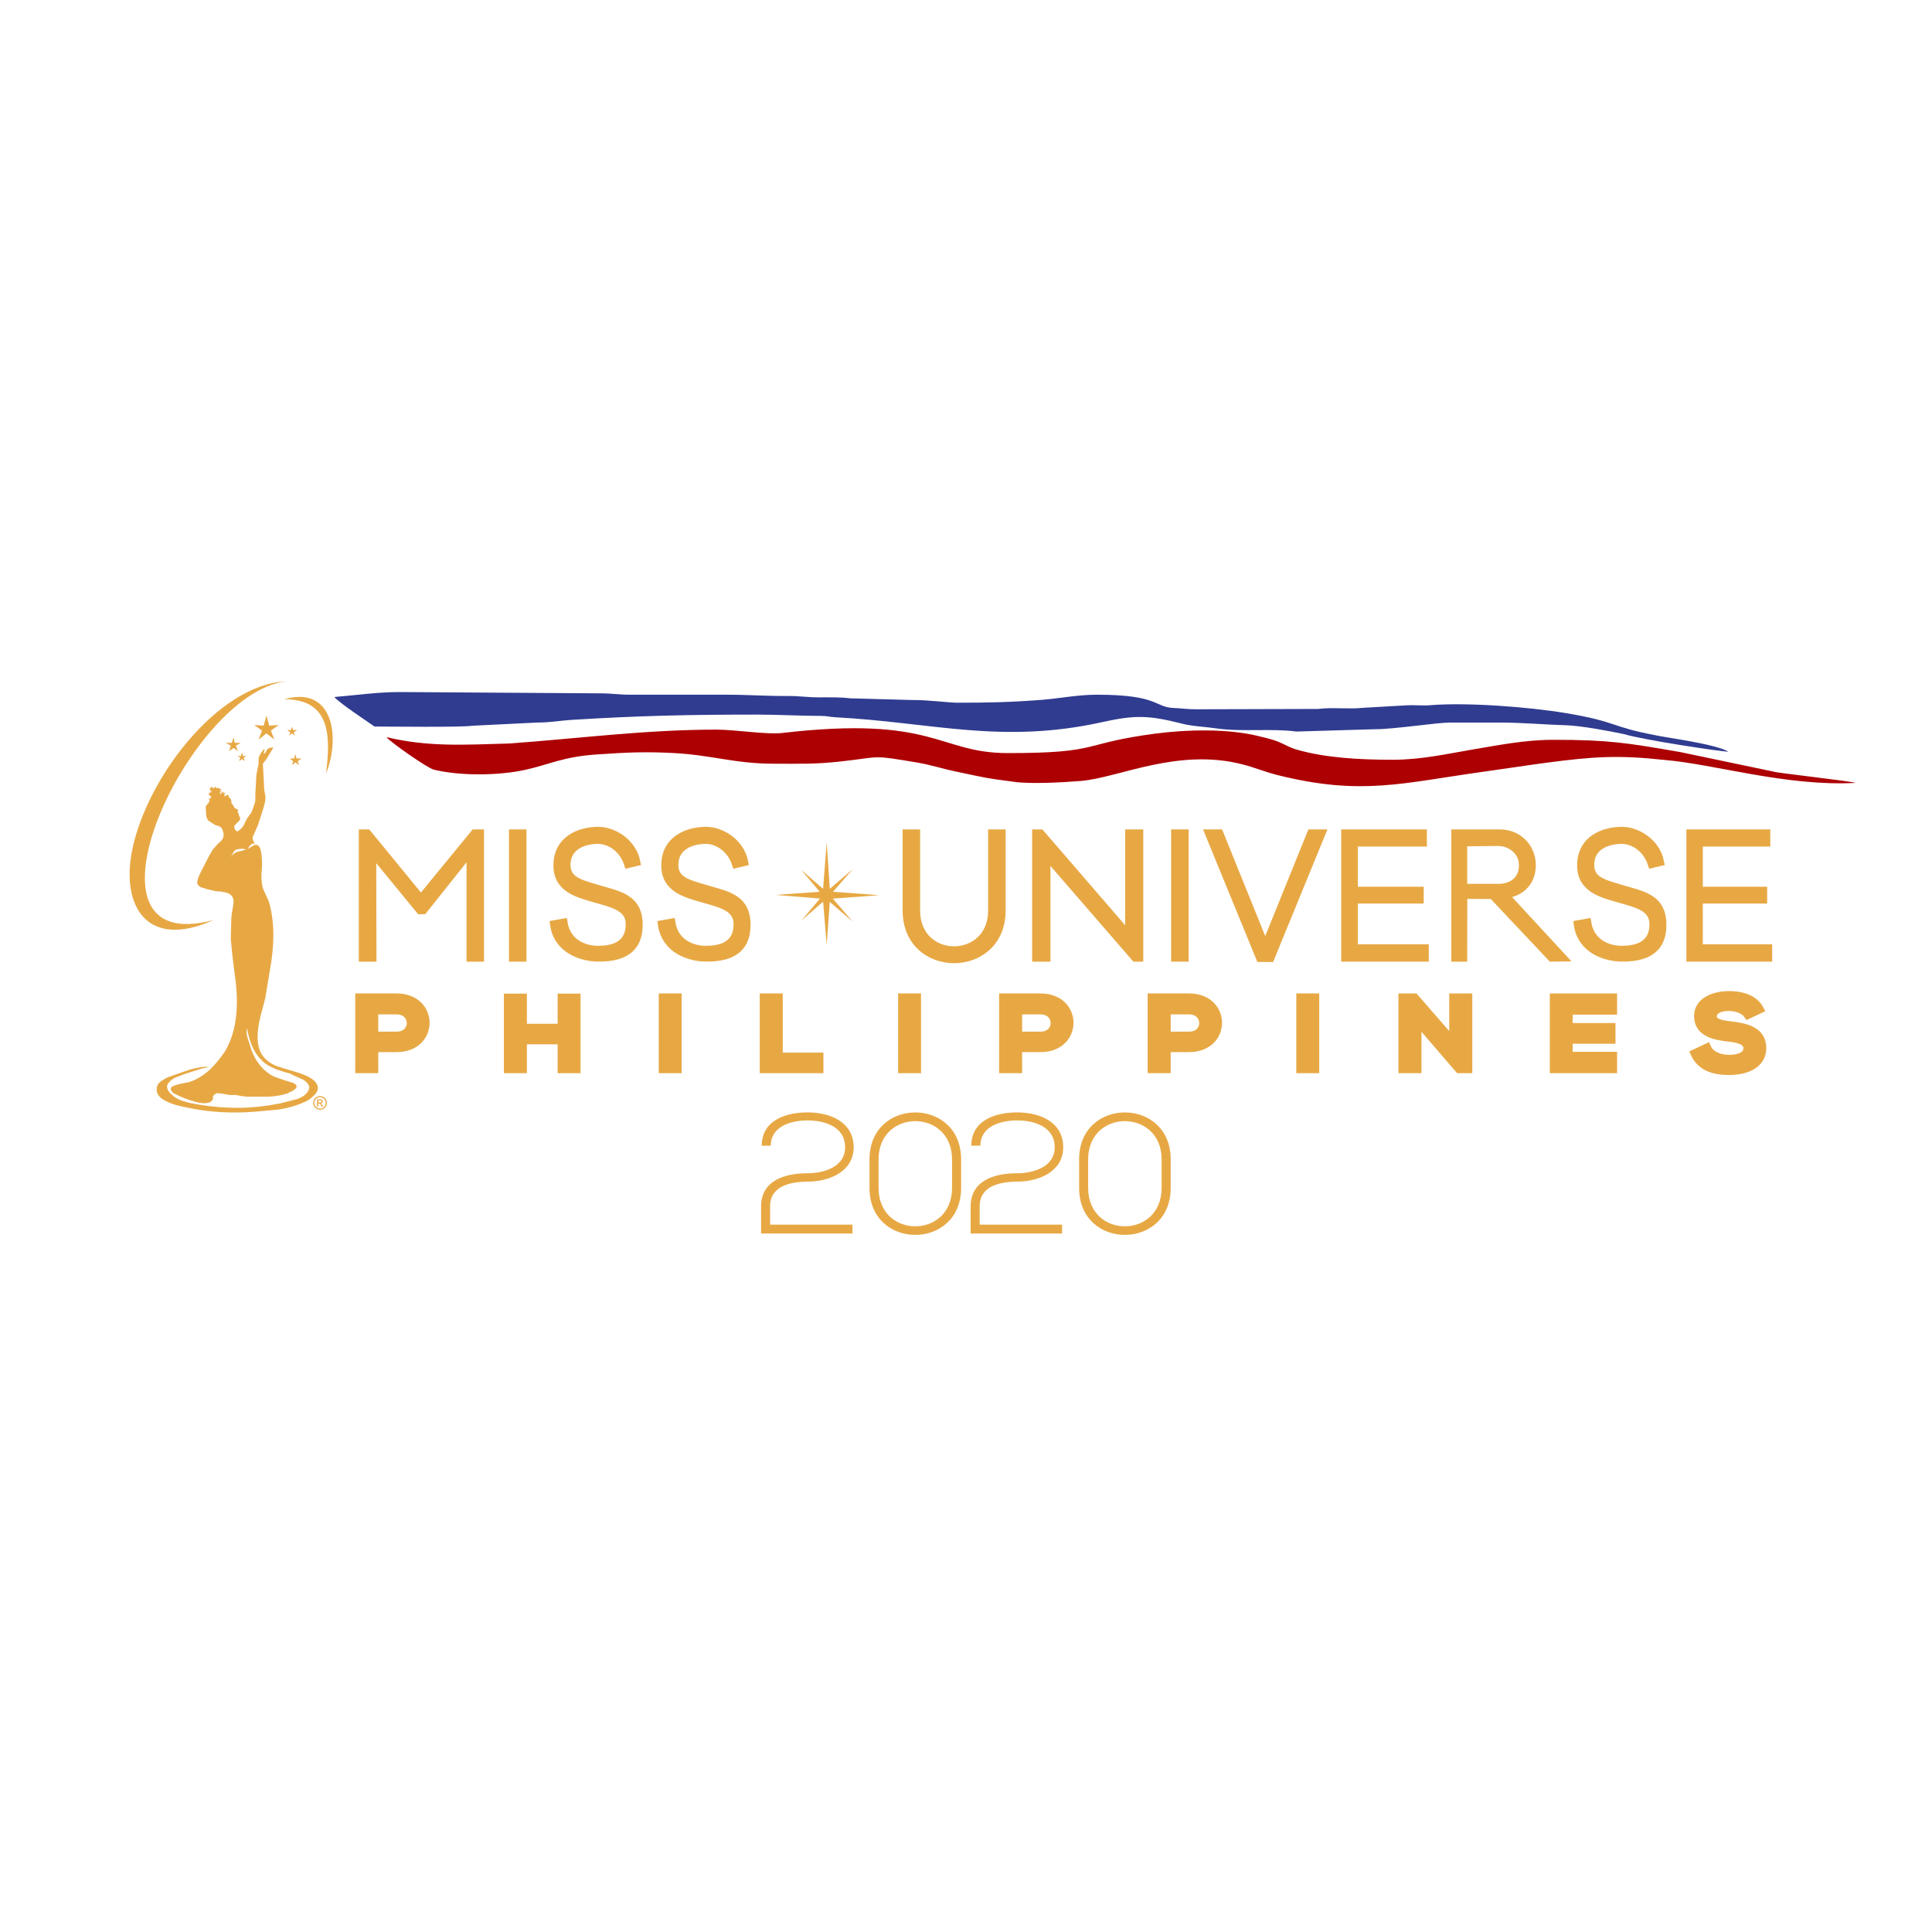 <?xml version="1.0" encoding="UTF-8"?>
<!DOCTYPE svg PUBLIC "-//W3C//DTD SVG 1.1//EN" "http://www.w3.org/Graphics/SVG/1.1/DTD/svg11.dtd">
<!-- Creator: CorelDRAW 2018 (64-Bit) -->
<svg xmlns="http://www.w3.org/2000/svg" xml:space="preserve" width="400px" height="400px" version="1.1" style="shape-rendering:geometricPrecision; text-rendering:geometricPrecision; image-rendering:optimizeQuality; fill-rule:evenodd; clip-rule:evenodd"
viewBox="0 0 400 400"
 xmlns:xlink="http://www.w3.org/1999/xlink">
 <defs>
  <style type="text/css">
   <![CDATA[
    .str0 {stroke:#E7A844;stroke-width:1.68;stroke-miterlimit:2.613}
    .fil0 {fill:none}
    .fil3 {fill:none;fill-rule:nonzero}
    .fil5 {fill:#303C90}
    .fil6 {fill:#AD0003}
    .fil1 {fill:#E7A844}
    .fil4 {fill:#E7A844;fill-rule:nonzero}
    .fil2 {fill:#E7A844;fill-rule:nonzero}
   ]]>
  </style>
 </defs>
 <g id="Layer_x0020_1">
  <rect class="fil0" width="400" height="400"/>
  <g id="_2216408728848">
   <path class="fil1" d="M47.78 183.8l-2.08 -0.93 -1.61 -0.57 -0.58 -0.35 0.23 -0.58 0.69 -1.03 0.35 -0.81c0.23,-0.58 0.58,-0.81 1.04,-0.46l0.92 1.03 0.69 0.58c0.58,0.69 0.93,1.15 1.04,1.39 0.23,0.57 0.35,1.03 0.35,1.38 -0.12,0.46 -0.46,0.58 -1.04,0.35z"/>
   <polygon class="fil1" points="43.74,168.11 43.74,168.34 43.63,168.34 43.63,168.22 43.4,168.34 43.28,168.11 43.51,167.99 "/>
   <polygon class="fil1" points="43.97,167.41 43.97,167.76 43.74,167.76 43.74,167.88 43.63,167.88 43.63,167.41 43.51,167.41 43.86,167.3 44.2,167.41 "/>
   <polygon class="fil1" points="44.43,166.26 44.32,166.03 44.32,166.26 "/>
   <polygon class="fil1" points="43.74,165.11 44.09,165.11 44.2,164.76 44.32,164.99 44.67,165.11 44.43,165.57 44.32,165.57 44.09,165.45 44.09,165.57 43.97,165.57 43.86,165.34 43.74,165.22 "/>
   <polygon class="fil1" points="43.74,164.41 43.86,164.65 43.74,164.65 "/>
   <polygon class="fil1" points="45.36,164.65 45.93,164.65 45.93,164.53 46.28,164.65 45.7,164.65 45.7,164.76 45.36,164.76 "/>
   <polygon class="fil1" points="45.01,164.99 44.78,165.91 44.43,166.72 44.09,166.72 44.2,167.07 43.97,166.95 43.86,166.95 43.86,167.07 43.74,167.07 43.74,166.72 43.86,166.72 43.97,166.49 43.97,166.72 44.32,166.72 44.32,166.26 43.97,166.26 43.86,166.03 44.09,166.03 44.09,165.8 44.32,165.8 44.32,166.03 44.43,166.03 "/>
   <polygon class="fil1" points="43.28,166.26 43.4,166.26 43.51,166.03 43.51,166.26 43.74,166.38 43.63,166.38 43.74,166.61 43.4,166.49 43.28,166.61 "/>
   <polygon class="fil1" points="44.43,163.84 44.78,164.07 44.67,163.84 44.67,163.72 45.01,163.72 45.01,163.49 45.13,163.49 45.13,163.72 45.47,163.72 45.24,164.07 45.36,164.07 45.36,164.18 45.01,164.07 45.13,164.3 45.36,164.41 45.36,164.53 45.13,164.53 45.24,164.76 45.01,164.65 45.01,164.76 44.9,164.76 45.01,164.53 44.78,164.53 44.78,164.41 45.01,164.41 44.78,164.07 44.55,164.53 44.32,164.41 44.32,164.53 44.09,164.53 44.09,164.18 43.86,164.07 44.2,164.07 44.2,163.95 44.32,163.95 44.2,163.38 44.32,163.38 "/>
   <polygon class="fil1" points="43.97,163.49 43.97,163.26 44.09,163.49 "/>
   <polygon class="fil1" points="50.09,155.76 50.32,156.57 51.01,156.45 50.43,156.92 50.66,157.61 50.09,157.15 49.51,157.61 49.74,156.92 49.16,156.45 49.86,156.57 "/>
   <polygon class="fil1" points="48.36,152.65 48.59,153.8 49.86,153.8 48.82,154.38 49.28,155.53 48.36,154.84 47.43,155.53 47.78,154.38 46.74,153.8 48.01,153.8 "/>
   <polygon class="fil1" points="61.16,156.11 61.39,157.03 62.43,157.03 61.62,157.61 61.97,158.42 61.16,157.84 60.47,158.42 60.7,157.61 60.01,157.03 60.93,157.03 "/>
   <path class="fil1" d="M56.55 154.72l-0.69 0.12 -0.47 0.23 -0.23 0.35 -0.23 0.46c-0.11,0.11 -0.23,0.11 -0.34,0.11l0.11 -0.46 0.12 -0.46 -0.23 0.12 -0.47 0.57 -0.46 0.81 -0.11 0.35c0,0.8 0,1.38 -0.12,1.73l-0.34 1.73 -0.23 4.15 0 0.92c0,0.35 0,0.58 -0.12,0.81l-0.34 1.04 -0.35 0.92 -0.92 1.27 -0.81 1.62c-0.35,0.34 -0.58,0.69 -0.81,0.8 -0.35,0.35 -0.69,0.23 -0.92,-0.34 -0.12,-0.35 -0.12,-0.58 0,-0.69l0.57 -0.58c0.35,-0.35 0.58,-0.58 0.58,-0.81l-0.11 -0.35 -0.12 -0.23 -0.11 -0.46 -0.24 -0.34 0.12 -0.23 0 -0.23 -0.46 -0.24 -0.35 -0.23 -0.11 -0.34 -0.46 -0.58 0 -0.46 -0.12 -0.35 -0.35 -0.34 -0.11 -0.46 -0.12 0 0 -0.12 -0.69 0.35 -0.11 0 0.11 -0.12 0 -0.11 -0.11 0 0.11 0 0 -0.12 -0.11 0 0.11 -0.23 0.12 0 0 -0.12 -0.23 0 0 -0.23 -0.23 0.23 -0.12 0 0.12 -0.23 -0.24 0 -0.11 -0.23 0 -0.11 0 0.46 0.23 0 -0.12 0.11 -0.11 0 0 0.12 -0.23 0.11 -0.12 -0.34 0.23 0 -0.11 -0.35 0.23 -0.23 0 -0.11 -0.35 0 -0.11 -0.23 -0.58 0 -0.23 -0.35 -0.12 0.35 -0.34 0 -0.35 -0.35 0 0.35 -0.46 0 0.23 0.23 0 0.34 0.35 -0.11 0 0.11 -0.23 0 0.11 0.23 0 0.23 -0.11 -0.23 -0.12 0 0 0.23 -0.34 0 0.11 0.23 0 0.35 0.46 -0.11 -0.23 0.11 0.23 0.23 -0.23 0.35 -0.34 0 0.23 0.34 -0.23 0.58 -0.35 0.35 -0.12 0.23 -0.11 0.11 0.11 2.08 0.35 0.81 0.69 0.46 0.93 0.58 0.57 0.11 0.58 0.35c0.23,0.34 0.35,0.69 0.46,1.15l0 0.69c-0.11,0.58 -0.58,1.04 -1.15,1.5l-1.04 1.16 -0.81 1.38 -1.84 3.58 -0.35 0.8 -0.23 0.81c-0.12,0.58 0.11,0.92 0.69,1.27 0.5,0.15 1,0.31 1.5,0.46l1.5 0.35 1.27 0.11 1.15 0.23c0.93,0.35 1.39,0.93 1.39,1.85 0,0.35 -0.12,0.92 -0.23,1.62l-0.23 1.61 -0.12 4.5 0.35 3.58 0.46 3.69c0.46,3.11 0.57,5.77 0.34,8.19 -0.23,2.88 -1.03,5.54 -2.3,7.73 -0.93,1.38 -1.96,2.65 -3.12,3.8 -1.27,1.16 -2.54,1.97 -4.04,2.54l-0.92 0.23 -1.27 0.23c-1.27,0.35 -1.84,0.58 -1.84,0.81l-0.12 0.35 0.23 0.34 0.23 0.35 0.46 0.23c1.5,0.81 2.89,1.27 4.16,1.62 2.07,0.57 3.34,0.34 3.69,-0.58 0,-0.12 0,-0.23 0,-0.58l0.34 -0.34c0.24,-0.24 0.58,-0.35 0.93,-0.24l0.92 0.12 1.27 0.23 1.27 0 1.27 0.23 1.15 0.12 4.39 0c1.73,-0.12 2.99,-0.35 3.92,-0.7l1.15 -0.57c0.35,-0.23 0.58,-0.46 0.69,-0.69 0.12,-0.47 -0.34,-0.81 -1.15,-1.04l-1.15 -0.35 -0.7 -0.23c-1.03,-0.35 -1.73,-0.58 -2.3,-0.92 -1.97,-1.27 -3.23,-3 -4.04,-5.19l-0.69 -2.2c-0.35,-0.92 -0.35,-1.73 -0.23,-2.3 0.57,3 1.5,5.19 2.99,6.57 0.7,0.81 1.74,1.39 3.12,1.96l1.73 0.58c0.69,0.12 1.27,0.35 1.62,0.58l2.07 0.92c0.81,0.46 1.27,1.04 1.39,1.62 -0.12,1.03 -0.93,1.84 -2.43,2.42l-3.57 0.92c-3,0.58 -5.89,0.92 -8.77,0.92 -3.46,0 -6.81,-0.34 -10.04,-1.03 -1.5,-0.35 -2.77,-0.81 -3.57,-1.62 -1.04,-0.81 -1.27,-1.61 -0.93,-2.31 0.35,-0.46 0.81,-0.92 1.5,-1.27l2.08 -0.8 2.54 -0.81 1.15 -0.35 1.16 -0.23c-0.35,-0.11 -0.81,-0.11 -1.5,0 -0.7,0.12 -1.39,0.23 -2.2,0.46l-2.07 0.7 -1.96 0.69c-0.81,0.23 -1.39,0.58 -1.85,0.92 -0.81,0.46 -1.15,1.04 -1.15,1.85 0,0.8 0.34,1.38 1.15,1.96 1.04,0.69 2.54,1.27 4.27,1.61l2.31 0.46c3.8,0.7 7.96,0.93 12.57,0.58l5.08 -0.46c1.96,-0.35 3.57,-0.81 4.84,-1.38 0.93,-0.35 1.62,-0.81 2.19,-1.39 0.81,-0.69 1.04,-1.38 0.93,-1.96 -0.12,-0.58 -0.46,-1.04 -1.04,-1.5 -0.81,-0.58 -2.08,-1.15 -3.69,-1.61l-1.96 -0.58 -1.85 -0.58c-1.38,-0.58 -2.42,-1.38 -3.12,-2.54 -1.03,-1.84 -1.03,-4.5 -0.11,-8.07l0.46 -1.73 0.46 -1.73 1.27 -7.73c0.69,-4.96 0.46,-9 -0.57,-12.35l-1.16 -2.53c-0.23,-0.7 -0.35,-1.62 -0.35,-2.89l0.12 -1.61 0 -1.39 -0.12 -1.38c-0.11,-0.69 -0.23,-1.15 -0.46,-1.5 -0.34,-0.35 -0.69,-0.46 -1.15,-0.23l-1.15 0.69 -0.12 0.12 -0.23 0 -1.04 0.34c-0.69,0.12 -1.15,0.23 -1.38,0.46l-0.58 0.47 -0.34 0.46 0.57 -0.93c0.12,-0.34 0.46,-0.69 0.81,-0.8l1.04 -0.12 0.92 0.12 0.23 0 0.35 -0.58 0.57 -0.58 0.58 0 -0.34 -0.69 -0.12 -0.58 1.15 -2.65 0.93 -2.88c0.46,-1.39 0.69,-2.43 0.57,-3.12l-0.23 -1.27 -0.23 -4.73c-0.11,-0.57 0,-0.81 0.12,-0.81l0.11 -0.23 0.23 -0.23 0.23 -0.34 1.27 -2.08 0.12 -0.35z"/>
   <polygon class="fil1" points="56.78,153.11 55.16,151.84 53.55,153.11 54.24,151.26 52.63,150.11 54.59,150.23 55.16,148.15 55.74,150.23 57.7,150.11 56.09,151.26 "/>
   <polygon class="fil1" points="60.47,151.84 59.89,152.3 60.12,151.61 59.43,151.15 60.24,151.15 60.47,150.46 60.7,151.15 61.51,151.15 60.82,151.61 61.05,152.3 "/>
   <path class="fil1" d="M67.51 160.11c2.98,-7.37 1.55,-18.26 -8.65,-15.34 9.74,0 9.55,7.91 8.65,15.34z"/>
   <path class="fil1" d="M44.2 190.49c-30.55,8.15 -5.31,-46.89 14.94,-49.42 -14.09,0.69 -28.9,20.19 -31.82,35.14 -2.21,11.33 3.06,20.49 16.88,14.28z"/>
   <path class="fil1" d="M66.26 226.93c0.39,0 0.72,0.14 1,0.41 0.27,0.28 0.41,0.61 0.41,1 0,0.39 -0.14,0.72 -0.41,1 -0.28,0.28 -0.61,0.41 -1,0.41 -0.39,0 -0.72,-0.13 -1,-0.41 -0.27,-0.28 -0.41,-0.61 -0.41,-1 0,-0.39 0.14,-0.72 0.41,-1 0.28,-0.27 0.61,-0.41 1,-0.41zm0 2.59c0.32,0 0.6,-0.11 0.83,-0.35 0.23,-0.23 0.35,-0.51 0.35,-0.83 0,-0.32 -0.12,-0.6 -0.35,-0.83 -0.23,-0.23 -0.51,-0.35 -0.83,-0.35 -0.33,0 -0.6,0.12 -0.83,0.35 -0.23,0.23 -0.35,0.51 -0.35,0.83 0,0.32 0.12,0.6 0.35,0.83 0.23,0.24 0.5,0.35 0.83,0.35zm0.66 -0.4l-0.3 0c-0.19,-0.34 -0.31,-0.53 -0.37,-0.58 -0.06,-0.04 -0.13,-0.06 -0.22,-0.06l-0.14 0 0 0.64 -0.25 0 0 -1.51 0.53 0c0.16,0 0.28,0.01 0.36,0.03 0.09,0.02 0.15,0.07 0.21,0.14 0.05,0.08 0.08,0.15 0.08,0.23 0,0.11 -0.04,0.2 -0.12,0.29 -0.07,0.08 -0.18,0.13 -0.32,0.14l0 0.01c0.09,0.02 0.21,0.15 0.35,0.38l0.19 0.29zm-1.03 -0.85l0.3 0c0.13,0 0.23,-0.02 0.28,-0.06 0.06,-0.04 0.08,-0.1 0.08,-0.17 0,-0.07 -0.02,-0.13 -0.07,-0.17 -0.06,-0.04 -0.16,-0.06 -0.31,-0.06l-0.28 0 0 0.46z"/>
  </g>
  <polygon class="fil1" points="176.56,179.95 172.46,184.63 182,185.34 172.43,186.05 176.53,190.81 171.79,186.73 171.16,195.67 170.42,186.68 165.95,190.56 169.77,186.04 160.62,185.28 169.71,184.63 165.88,180.1 170.41,184.03 171.16,174.44 171.8,184.02 "/>
  <path class="fil2 str0" d="M97.43 198.26l1.94 0 0 -25.7 -1.11 0 -11.11 13.55 -11.1 -13.55c-0.96,0 0.03,0 -0.92,0l0 25.7 1.97 0 -0.04 -21.89 9.91 12.07 0.66 0 9.8 -12.31 0 22.13z"/>
  <polygon class="fil2" points="108.16,198.26 108.16,172.56 106.22,172.56 106.22,198.26 "/>
  <polygon id="1" class="fil3 str0" points="108.16,198.26 108.16,172.56 106.22,172.56 106.22,198.26 "/>
  <path class="fil2 str0" d="M131.74 178.47c-0.77,-4.02 -4.73,-6.45 -7.9,-6.45 -3.64,0 -8.47,1.71 -8.42,7.23 0.04,4.8 4.33,5.78 8.17,6.88 3.59,1.03 6.87,1.8 6.8,5.35 -0.08,4.53 -3.88,5.18 -6.61,5.18 -2.72,0 -6.42,-1.32 -7.12,-5.63l-1.94 0.35c0.72,5.25 5.76,6.87 9.21,6.87 3.71,0 8.28,-0.85 8.29,-6.73 0.02,-5.63 -4.16,-6.18 -8.31,-7.43 -3.67,-1.11 -6.63,-1.69 -6.63,-5.01 0,-4.17 3.97,-5.22 6.56,-5.2 2.5,0.02 5.2,1.82 6.21,4.99l1.69 -0.4z"/>
  <path class="fil2" d="M205.42 172.56l0 15.94c0,11 -15.76,11.04 -15.76,0l0 -15.94 -1.94 0 0 15.94c0,13.46 19.65,13.42 19.65,0l0 -15.94 -1.95 0z"/>
  <path id="1" class="fil3 str0" d="M205.42 172.56l0 15.94c0,11 -15.76,11.04 -15.76,0l0 -15.94 -1.94 0 0 15.94c0,13.46 19.65,13.42 19.65,0l0 -15.94 -1.95 0z"/>
  <polygon class="fil2" points="214.53,172.56 214.53,198.26 216.64,198.26 216.64,177.03 235.04,198.26 235.86,198.26 235.86,172.56 233.79,172.56 233.79,193.82 215.43,172.56 "/>
  <polygon id="1" class="fil3 str0" points="214.53,172.56 214.53,198.26 216.64,198.26 216.64,177.03 235.04,198.26 235.86,198.26 235.86,172.56 233.79,172.56 233.79,193.82 215.43,172.56 "/>
  <polygon class="fil2" points="245.26,198.26 245.26,172.56 243.31,172.56 243.31,198.26 "/>
  <polygon id="1" class="fil3 str0" points="245.26,198.26 245.26,172.56 243.31,172.56 243.31,198.26 "/>
  <polygon class="fil2" points="271.45,172.56 261.95,196.05 252.46,172.56 250.33,172.56 260.89,198.33 263.02,198.33 273.58,172.56 "/>
  <polygon id="1" class="fil3 str0" points="271.45,172.56 261.95,196.05 252.46,172.56 250.33,172.56 260.89,198.33 263.02,198.33 273.58,172.56 "/>
  <polygon class="fil2" points="280.29,174.43 294.58,174.43 294.58,172.56 278.52,172.56 278.52,198.26 294.98,198.26 294.98,196.35 280.29,196.35 280.29,186.23 293.92,186.23 293.92,184.43 280.29,184.43 "/>
  <polygon id="1" class="fil3 str0" points="280.29,174.43 294.58,174.43 294.58,172.56 278.52,172.56 278.52,198.26 294.98,198.26 294.98,196.35 280.29,196.35 280.29,186.23 293.92,186.23 293.92,184.43 280.29,184.43 "/>
  <path class="fil2 str0" d="M311.4 185.17c2.74,-0.18 5.73,-2 5.74,-6.05 0,-3.48 -2.64,-6.56 -6.63,-6.56 -3.07,0 -6.11,0 -9.19,0l0 25.7 1.61 0 0.02 -13 6.06 0.03 12.23 12.97 2.23 -0.03 -12.07 -13.06zm-8.47 -10.78l7.17 -0.08c2.6,-0.03 5.25,1.85 5.22,4.87 -0.03,3.6 -2.98,4.65 -4.99,4.65l-7.4 0 0 -9.44z"/>
  <polygon class="fil2" points="351.71,174.43 365.68,174.43 365.68,172.56 349.99,172.56 349.99,198.26 366.07,198.26 366.07,196.35 351.71,196.35 351.71,186.23 365.03,186.23 365.03,184.43 351.71,184.43 "/>
  <polygon id="1" class="fil3 str0" points="351.71,174.43 365.68,174.43 365.68,172.56 349.99,172.56 349.99,198.26 366.07,198.26 366.07,196.35 351.71,196.35 351.71,186.23 365.03,186.23 365.03,184.43 351.71,184.43 "/>
  <path class="fil4" d="M77.47 209.18l4.63 0c3.93,0 3.95,5.25 0,5.25l-4.63 0 0 -5.25zm4.63 -2.66c-2.57,-0.02 -5.14,0 -7.71,0l0 14.83 3.08 0 0 -4.36 4.63 0c8.02,0 7.99,-10.47 0,-10.47z"/>
  <polygon id="1" class="fil4" points="119.35,221.35 119.35,206.56 116.29,206.56 116.29,212.8 108.25,212.8 108.25,206.56 105.16,206.56 105.16,221.35 108.25,221.35 108.25,215.38 116.29,215.38 116.29,221.35 "/>
  <polygon id="2" class="fil4" points="140.29,221.35 140.29,206.52 137.23,206.52 137.23,221.35 "/>
  <polygon id="3" class="fil4" points="158.14,206.52 158.14,221.35 169.64,221.35 169.64,218.77 161.22,218.77 161.22,206.52 "/>
  <polygon id="4" class="fil4" points="189.85,221.35 189.85,206.52 186.79,206.52 186.79,221.35 "/>
  <path id="5" class="fil4" d="M210.78 209.18l4.63 0c3.93,0 3.95,5.25 0,5.25l-4.63 0 0 -5.25zm4.63 -2.66c-2.57,-0.02 -5.14,0 -7.71,0l0 14.83 3.08 0 0 -4.36 4.63 0c8.02,0 8,-10.47 0,-10.47z"/>
  <path id="6" class="fil4" d="M241.54 209.18l4.63 0c3.92,0 3.95,5.25 0,5.25l-4.63 0 0 -5.25zm4.63 -2.66c-2.58,-0.02 -5.15,0 -7.72,0l0 14.83 3.09 0 0 -4.36 4.63 0c8.01,0 7.99,-10.47 0,-10.47z"/>
  <polygon id="7" class="fil4" points="272.29,221.35 272.29,206.52 269.23,206.52 269.23,221.35 "/>
  <polygon id="8" class="fil4" points="300.89,215.72 292.88,206.52 290.37,206.52 290.37,221.35 293.46,221.35 293.46,211.35 302.06,221.35 302.06,221.35 303.98,221.35 303.98,206.52 300.89,206.52 "/>
  <path id="9" class="fil4" d="M333.96 218.6l-9.19 0 0 -3.34 8.86 0 0 -2.61 -8.86 0 0 -3.42 9.19 0 0 -2.71 -12.25 0c0,4.94 0,9.9 0,14.83l12.25 0 0 -2.75z"/>
  <path id="10" class="fil4" d="M364.34 208.97c-1.24,-2.28 -3.88,-2.94 -6.43,-2.94 -3.01,0.02 -6.33,1.27 -6.33,4.32 0,3.32 3.08,4.12 6.42,4.48 2.18,0.22 3.79,0.79 3.79,2.18 0,1.61 -1.82,2.22 -3.76,2.22 -1.99,0 -3.88,-0.71 -4.61,-2.34l-2.57 1.2c1.22,2.71 3.79,3.64 7.13,3.64 3.65,0 6.87,-1.42 6.87,-4.72 0,-3.53 -3.18,-4.33 -6.59,-4.72 -1.96,-0.21 -3.65,-0.57 -3.65,-1.86 0,-1.1 1.1,-1.96 3.39,-1.96 1.78,0 3.32,0.8 3.88,1.65l2.46 -1.15z"/>
  <path id="11" class="fil3 str0" d="M77.47 209.18l4.63 0c3.93,0 3.95,5.25 0,5.25l-4.63 0 0 -5.25zm4.63 -2.66c-2.57,-0.02 -5.14,0 -7.71,0l0 14.83 3.08 0 0 -4.36 4.63 0c8.02,0 7.99,-10.47 0,-10.47z"/>
  <polygon id="12" class="fil3 str0" points="119.35,221.35 119.35,206.56 116.29,206.56 116.29,212.8 108.25,212.8 108.25,206.56 105.16,206.56 105.16,221.35 108.25,221.35 108.25,215.38 116.29,215.38 116.29,221.35 "/>
  <polygon id="13" class="fil3 str0" points="140.29,221.35 140.29,206.52 137.23,206.52 137.23,221.35 "/>
  <polygon id="14" class="fil3 str0" points="158.14,206.52 158.14,221.35 169.64,221.35 169.64,218.77 161.22,218.77 161.22,206.52 "/>
  <polygon id="15" class="fil3 str0" points="189.85,221.35 189.85,206.52 186.79,206.52 186.79,221.35 "/>
  <path id="16" class="fil3 str0" d="M210.78 209.18l4.63 0c3.93,0 3.95,5.25 0,5.25l-4.63 0 0 -5.25zm4.63 -2.66c-2.57,-0.02 -5.14,0 -7.71,0l0 14.83 3.08 0 0 -4.36 4.63 0c8.02,0 8,-10.47 0,-10.47z"/>
  <path id="17" class="fil3 str0" d="M241.54 209.18l4.63 0c3.92,0 3.95,5.25 0,5.25l-4.63 0 0 -5.25zm4.63 -2.66c-2.58,-0.02 -5.15,0 -7.72,0l0 14.83 3.09 0 0 -4.36 4.63 0c8.01,0 7.99,-10.47 0,-10.47z"/>
  <polygon id="18" class="fil3 str0" points="272.29,221.35 272.29,206.52 269.23,206.52 269.23,221.35 "/>
  <polygon id="19" class="fil3 str0" points="300.89,215.72 292.88,206.52 290.37,206.52 290.37,221.35 293.46,221.35 293.46,211.35 302.06,221.35 302.06,221.35 303.98,221.35 303.98,206.52 300.89,206.52 "/>
  <path id="20" class="fil3 str0" d="M333.96 218.6l-9.19 0 0 -3.34 8.86 0 0 -2.61 -8.86 0 0 -3.42 9.19 0 0 -2.71 -12.25 0c0,4.94 0,9.9 0,14.83l12.25 0 0 -2.75z"/>
  <path id="21" class="fil3 str0" d="M364.34 208.97c-1.24,-2.28 -3.88,-2.94 -6.43,-2.94 -3.01,0.02 -6.33,1.27 -6.33,4.32 0,3.32 3.08,4.12 6.42,4.48 2.18,0.22 3.79,0.79 3.79,2.18 0,1.61 -1.82,2.22 -3.76,2.22 -1.99,0 -3.88,-0.71 -4.61,-2.34l-2.57 1.2c1.22,2.71 3.79,3.64 7.13,3.64 3.65,0 6.87,-1.42 6.87,-4.72 0,-3.53 -3.18,-4.33 -6.59,-4.72 -1.96,-0.21 -3.65,-0.57 -3.65,-1.86 0,-1.1 1.1,-1.96 3.39,-1.96 1.78,0 3.32,0.8 3.88,1.65l2.46 -1.15z"/>
  <path class="fil2" d="M159.58 237.21c0,-4.1 4.32,-5.24 7.61,-5.24 3.4,0 7.78,1.21 7.78,5.56 0,4.17 -4.56,5.38 -7.78,5.38 -4.56,0 -9.62,1.41 -9.62,6.89l0 5.59 18.92 0 0 -1.84 -17.05 0 0 -3.78c0,-4.25 4.21,-5.1 7.82,-5.13 4.39,0 9.48,-2.05 9.48,-7.11 -0.03,-5.34 -4.99,-7.22 -9.55,-7.22 -4.46,0 -9.48,1.63 -9.48,6.9l1.87 0z"/>
  <path id="1" class="fil2" d="M181.9 240.04c0,-10.58 15.21,-10.54 15.21,0l0 5.91c0,10.58 -15.21,10.61 -15.21,0l0 -5.91zm-1.88 5.91c0,12.98 18.97,12.95 18.97,0l0 -5.91c0,-12.95 -18.97,-12.98 -18.97,0l0 5.91z"/>
  <path id="2" class="fil2" d="M202.98 237.21c0,-4.1 4.31,-5.24 7.6,-5.24 3.4,0 7.78,1.21 7.78,5.56 0,4.17 -4.56,5.38 -7.78,5.38 -4.56,0 -9.62,1.41 -9.62,6.89l0 5.59 18.93 0 0 -1.84 -17.06 0 0 -3.78c0,-4.25 4.21,-5.1 7.82,-5.13 4.39,0 9.48,-2.05 9.48,-7.11 -0.03,-5.34 -4.98,-7.22 -9.55,-7.22 -4.46,0 -9.48,1.63 -9.48,6.9l1.88 0z"/>
  <path id="3" class="fil2" d="M225.29 240.04c0,-10.58 15.21,-10.54 15.21,0l0 5.91c0,10.58 -15.21,10.61 -15.21,0l0 -5.91zm-1.87 5.91c0,12.98 18.96,12.95 18.96,0l0 -5.91c0,-12.95 -18.96,-12.98 -18.96,0l0 5.91z"/>
  <path class="fil2 str0" d="M154.07 178.47c-0.77,-4.02 -4.73,-6.45 -7.9,-6.45 -3.64,0 -8.47,1.71 -8.42,7.23 0.04,4.8 4.33,5.78 8.17,6.88 3.59,1.03 6.87,1.8 6.8,5.35 -0.07,4.53 -3.88,5.18 -6.61,5.18 -2.72,0 -6.42,-1.32 -7.12,-5.63l-1.94 0.35c0.72,5.25 5.76,6.87 9.21,6.87 3.71,0 8.28,-0.85 8.3,-6.73 0.01,-5.63 -4.17,-6.18 -8.32,-7.43 -3.67,-1.11 -6.63,-1.69 -6.63,-5.01 0,-4.17 3.97,-5.22 6.56,-5.2 2.5,0.02 5.2,1.82 6.21,4.99l1.69 -0.4z"/>
  <path class="fil2 str0" d="M343.69 178.47c-0.77,-4.02 -4.73,-6.45 -7.9,-6.45 -3.64,0 -8.47,1.71 -8.42,7.23 0.04,4.8 4.33,5.78 8.17,6.88 3.59,1.03 6.87,1.8 6.8,5.35 -0.08,4.53 -3.88,5.18 -6.61,5.18 -2.72,0 -6.42,-1.32 -7.12,-5.63l-1.94 0.35c0.72,5.25 5.76,6.87 9.21,6.87 3.71,0 8.28,-0.85 8.29,-6.73 0.02,-5.63 -4.16,-6.18 -8.31,-7.43 -3.67,-1.11 -6.63,-1.69 -6.63,-5.01 0,-4.17 3.97,-5.22 6.56,-5.2 2.5,0.02 5.2,1.82 6.21,4.99l1.69 -0.4z"/>
  <path class="fil5" d="M69.21 144.31c1.28,1.4 6.75,5 8.33,6.11 3.01,0 17.92,0.19 20.19,-0.16l13.62 -0.67c2.62,0.01 4.49,-0.39 6.88,-0.54 14.21,-0.88 24.3,-1.1 38.48,-1.1 4.75,0 8.58,0.26 13.2,0.27 1.51,0 1.77,0.22 3.01,0.28 20.13,1.06 34.44,5.65 55.41,0.98 6.66,-1.48 9.62,-1.37 16.17,0.29 2.59,0.66 4.63,0.64 7.47,1.05 5.11,0.74 11.36,-0.05 16.42,0.64l16.14 -0.48c3.97,0.03 12.86,-1.38 15.66,-1.38l10.45 0c4.68,0 9.31,0.44 13.47,0.55 3.23,0.08 9.3,1.25 12.16,1.85 3.89,1.19 19.94,3.6 21.59,3.64 -2.55,-1.59 -12.86,-2.91 -15.03,-3.4 -9.54,-1.8 -7.91,-2.79 -18.45,-4.57 -7.93,-1.33 -20.74,-2.29 -28.33,-1.66 -1.48,0.12 -3.16,-0.07 -4.66,0.01l-9.11 0.52c-2.96,0.33 -6.6,-0.14 -9.38,0.24l-25.21 0.07c-1.97,0 -3.07,-0.21 -4.68,-0.27 -3.99,-0.13 -3.02,-2.75 -15.94,-2.75 -3.95,0 -7.84,0.8 -11.56,1.08 -6.48,0.49 -11.02,0.58 -17.31,0.58 -1.92,-0.01 -5.87,-0.58 -9.33,-0.56l-12.85 -0.35c-1.83,-0.25 -4.14,-0.2 -6.39,-0.2 -2.51,0 -4.06,-0.29 -6.32,-0.28 -4.67,0.03 -8.34,-0.27 -12.92,-0.27l-19.8 0c-2.45,0.01 -3.81,-0.28 -6.32,-0.28l-41.5 -0.27c-4.6,0 -8.98,0.65 -13.56,1.03z"/>
  <path class="fil6" d="M148.31 151.06c-14.5,0 -28.39,1.82 -42.8,2.87 -9.64,0.28 -16.89,0.73 -25.49,-1.31 0.59,0.88 8.46,6.4 9.77,6.72 5.43,1.34 13.44,1.26 18.98,0.04 5.13,-1.13 7.67,-2.7 14.94,-3.19 6.32,-0.43 9.93,-0.59 15.96,-0.27 7.62,0.41 12.5,2.2 20.61,2.2 5.53,0 8.55,0.13 14.07,-0.5 8.31,-0.94 5.95,-1.35 15.58,0.26 2.68,0.45 5.29,1.3 7.8,1.82 6.65,1.39 5.77,1.32 12.38,2.19 3.45,0.46 10.08,0.09 13.66,-0.2 7.84,-0.65 19.98,-6.88 33.42,-3.45 2.54,0.64 4.64,1.56 7.38,2.25 17.32,4.3 25.7,1.63 42.75,-0.74 4.22,-0.58 8.58,-1.27 12.74,-1.82 9.88,-1.31 15.03,-1.63 24.57,-0.59 10.34,0.86 25.19,5.52 39.52,4.75 -0.3,-0.29 -17.13,-2.17 -16.89,-2.32l-19.32 -4.05c-11.18,-1.94 -14.93,-2.55 -26.31,-2.55 -5.95,0 -11.41,1.12 -16.69,2 -5.07,0.85 -10.59,2.13 -16.57,2.13 -7.2,0 -13.95,-0.43 -19.68,-2.04 -1.79,-0.51 -2.38,-0.98 -3.87,-1.62 -1.33,-0.57 -2.92,-0.9 -4.26,-1.24 -6.31,-1.57 -14.81,-1.37 -21.31,-0.52 -15.71,2.06 -11.04,4.04 -30.59,4.04 -14.39,0 -15.1,-7.85 -46.77,-4.16 -3.12,0.36 -9.68,-0.7 -13.58,-0.7z"/>
 </g>
</svg>

